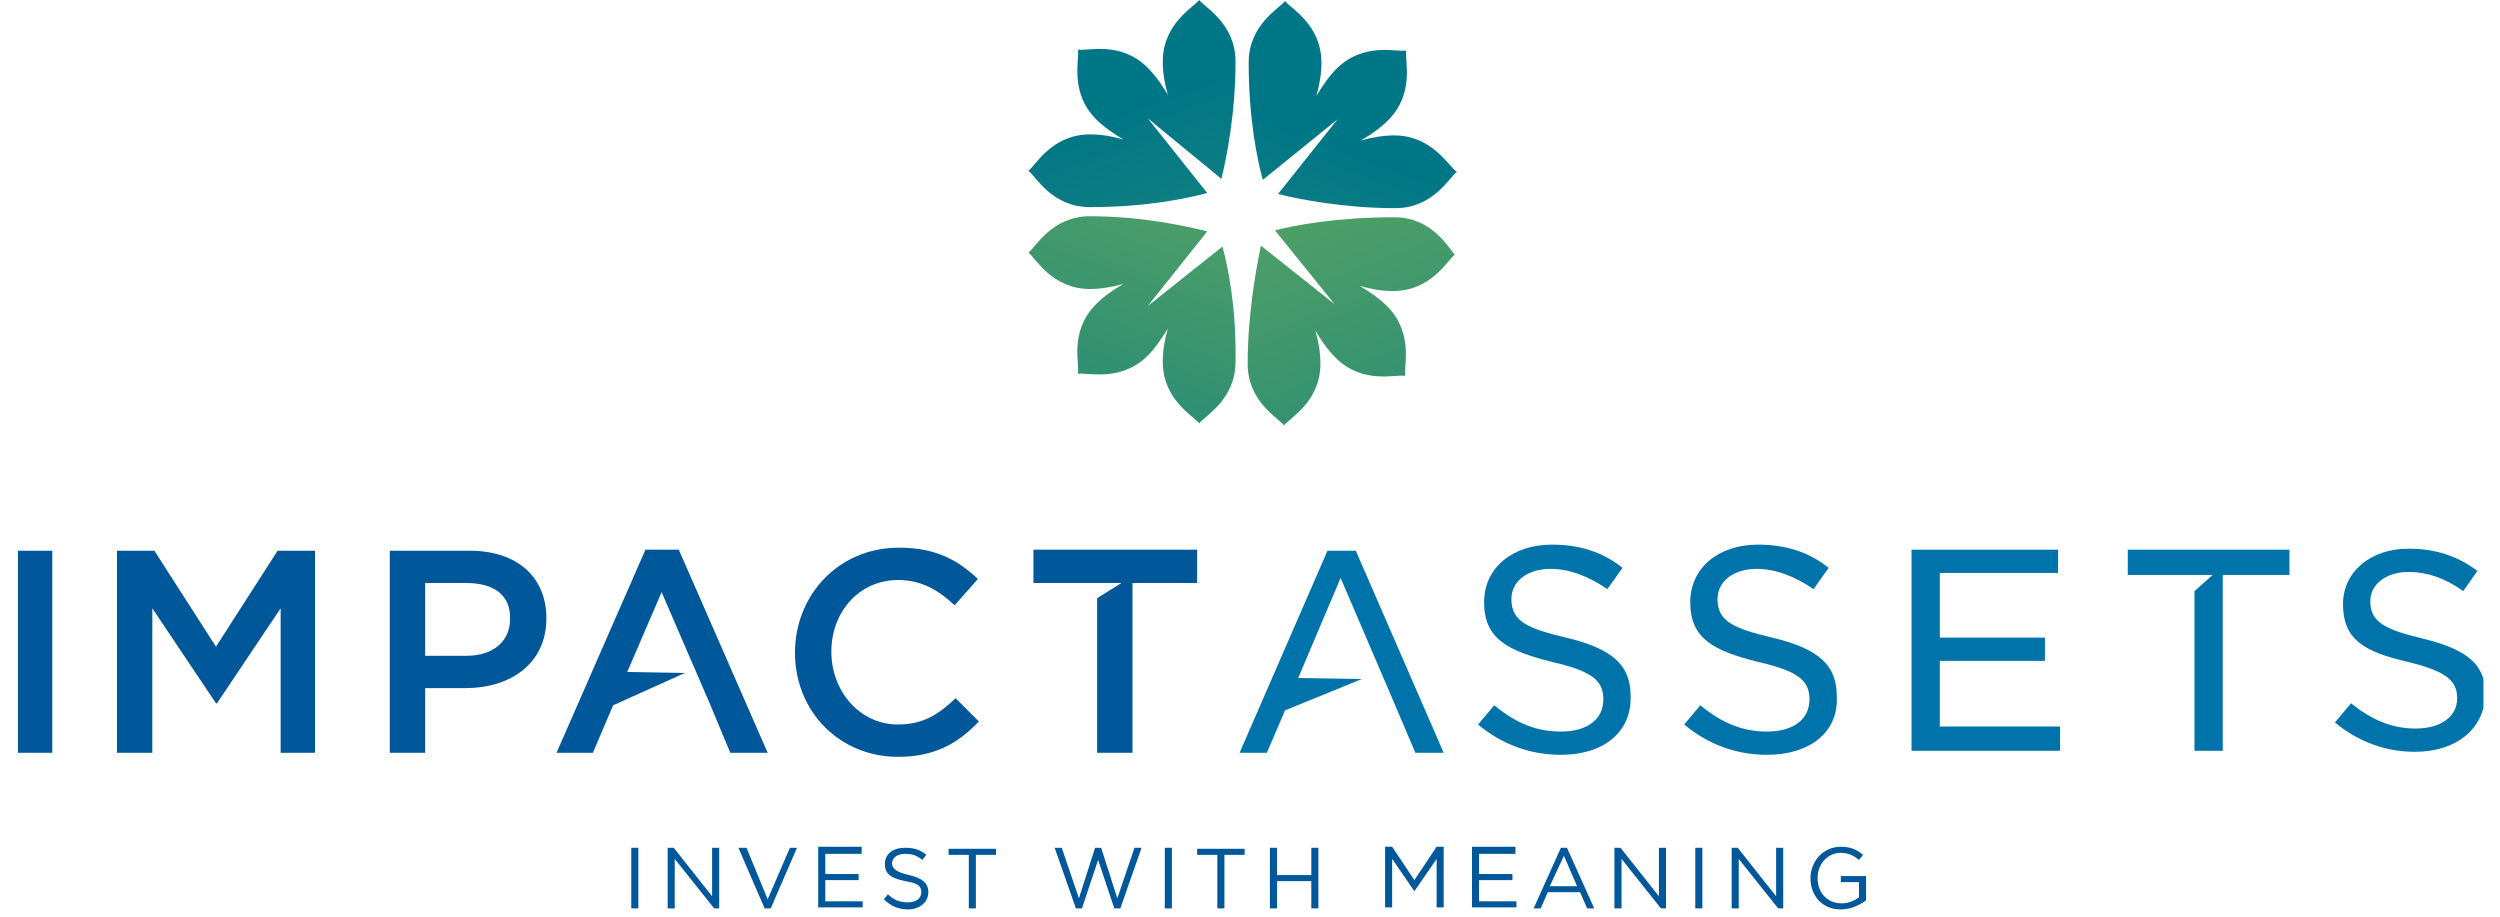 <svg width="109" height="40" viewBox="0 0 109 40" fill="none" xmlns="http://www.w3.org/2000/svg">
    <g clip-path="url(#clip0_4274_44934)">
        <path d="M27.832 36.963V39.606H27.524V36.963H27.832Z" fill="#00579A"/>
        <path d="M31.048 36.963H31.357V39.606H31.137L29.418 37.448V39.606H29.11V36.963H29.374L31.048 39.078V36.963Z" fill="#00579A"/>
        <path d="M34.441 36.963H34.749L33.604 39.606H33.339L32.194 36.963H32.546L33.471 39.21L34.441 36.963Z" fill="#00579A"/>
        <path d="M37.569 37.227H35.983V38.108H37.437V38.373H35.983V39.298H37.613V39.562H35.674V36.919H37.569V37.227Z" fill="#00579A"/>
        <path d="M39.639 38.153C40.212 38.285 40.476 38.505 40.476 38.901C40.476 39.342 40.08 39.65 39.595 39.65C39.199 39.65 38.846 39.518 38.538 39.21L38.714 38.99C38.978 39.254 39.243 39.342 39.595 39.342C39.948 39.342 40.168 39.166 40.168 38.901C40.168 38.637 40.036 38.505 39.463 38.417C38.846 38.285 38.582 38.108 38.582 37.668C38.582 37.227 38.934 36.963 39.463 36.963C39.86 36.963 40.124 37.051 40.388 37.271L40.212 37.492C39.948 37.271 39.727 37.227 39.463 37.227C39.111 37.227 38.89 37.404 38.89 37.668C38.934 37.888 39.067 38.02 39.639 38.153Z" fill="#00579A"/>
        <path d="M42.547 39.606H42.239V37.271H41.358V37.007H43.428V37.271H42.547V39.606Z" fill="#00579A"/>
        <path d="M47.746 36.963H48.01L48.715 39.166L49.464 36.963H49.772L48.847 39.606H48.583L47.878 37.492L47.173 39.606H46.909L45.983 36.963H46.292L47.041 39.166L47.746 36.963Z" fill="#00579A"/>
        <path d="M51.094 36.963V39.606H50.785V36.963H51.094Z" fill="#00579A"/>
        <path d="M53.385 39.606H53.076V37.271H52.195V37.007H54.266V37.271H53.385V39.606Z" fill="#00579A"/>
        <path d="M55.676 38.417V39.606H55.367V36.963H55.676V38.153H57.174V36.963H57.482V39.606H57.174V38.417H55.676Z" fill="#00579A"/>
        <path d="M61.667 38.857L60.698 37.448V39.562H60.39V36.919H60.698L61.667 38.373L62.637 36.919H62.945V39.562H62.637V37.448L61.667 38.857Z" fill="#00579A"/>
        <path d="M66.073 37.227H64.487V38.108H65.941V38.373H64.487V39.298H66.117V39.562H64.178V36.919H66.073V37.227Z" fill="#00579A"/>
        <path d="M69.509 39.606H69.201L68.892 38.901H67.483L67.174 39.606H66.866L68.055 36.963H68.32L69.509 39.606ZM68.188 37.315L67.571 38.637H68.76L68.188 37.315Z" fill="#00579A"/>
        <path d="M72.329 36.963H72.637V39.606H72.417L70.699 37.448V39.606H70.39V36.963H70.655L72.329 39.078V36.963Z" fill="#00579A"/>
        <path d="M74.223 36.963V39.606H73.915V36.963H74.223Z" fill="#00579A"/>
        <path d="M77.439 36.963H77.748V39.606H77.528L75.809 37.448V39.606H75.501V36.963H75.765L77.439 39.078V36.963Z" fill="#00579A"/>
        <path d="M80.259 39.65C79.422 39.65 78.937 39.034 78.937 38.285C78.937 37.58 79.466 36.919 80.259 36.919C80.7 36.919 80.964 37.051 81.228 37.271L81.052 37.492C80.832 37.315 80.611 37.183 80.259 37.183C79.686 37.183 79.246 37.668 79.246 38.285C79.246 38.901 79.642 39.386 80.303 39.386C80.611 39.386 80.876 39.254 81.052 39.122V38.461H80.259V38.197H81.36V39.254C81.052 39.474 80.7 39.65 80.259 39.65Z" fill="#00579A"/>
        <path d="M60.786 5.904C60.302 5.904 59.817 5.992 59.332 6.124C59.729 5.904 60.169 5.595 60.522 5.243C61.711 4.053 61.227 2.599 61.315 2.203C60.962 2.291 59.465 1.806 58.275 2.996C57.923 3.348 57.658 3.745 57.394 4.185C57.526 3.701 57.614 3.26 57.614 2.731C57.614 1.057 56.248 0.352 56.028 0.044C55.808 0.352 54.442 1.057 54.442 2.731C54.442 5.243 54.839 7.049 55.059 7.842L58.319 5.199L55.72 8.459C56.601 8.679 58.583 9.076 60.83 9.076C62.504 9.076 63.209 7.71 63.518 7.49C63.165 7.269 62.46 5.904 60.786 5.904Z" fill="url(#paint0_linear_4274_44934)"/>
        <path d="M60.786 9.472C58.275 9.472 56.425 9.824 55.588 10.045L58.187 13.261L54.971 10.706C54.795 11.631 54.398 13.613 54.398 15.86C54.398 17.534 55.764 18.239 55.984 18.548C56.204 18.239 57.57 17.534 57.57 15.86C57.57 15.332 57.482 14.891 57.35 14.406C57.57 14.803 57.879 15.243 58.231 15.596C59.42 16.785 60.874 16.301 61.271 16.389C61.183 16.036 61.667 14.539 60.478 13.349C60.125 12.996 59.729 12.732 59.288 12.468C59.773 12.6 60.214 12.688 60.742 12.688C62.416 12.688 63.121 11.322 63.43 11.102C63.165 10.838 62.46 9.472 60.786 9.472Z" fill="url(#paint1_linear_4274_44934)"/>
        <path d="M53.297 10.75L50.037 13.349L52.636 10.089C51.755 9.869 49.816 9.428 47.525 9.428C45.851 9.428 45.146 10.794 44.838 11.014C45.146 11.234 45.851 12.6 47.525 12.6C48.01 12.6 48.495 12.512 48.979 12.38C48.583 12.6 48.142 12.908 47.79 13.261C46.6 14.45 47.085 15.904 46.997 16.301C47.349 16.213 48.847 16.697 50.037 15.508C50.389 15.155 50.653 14.759 50.918 14.318C50.785 14.803 50.697 15.243 50.697 15.772C50.697 17.446 52.063 18.151 52.283 18.459C52.504 18.151 53.869 17.446 53.869 15.772C53.913 13.349 53.517 11.543 53.297 10.75Z" fill="url(#paint2_linear_4274_44934)"/>
        <path d="M53.253 7.798C53.473 6.917 53.869 4.934 53.869 2.687C53.869 1.013 52.504 0.308 52.283 0C52.063 0.308 50.697 1.013 50.697 2.687C50.697 3.216 50.785 3.657 50.918 4.141C50.697 3.745 50.389 3.304 50.037 2.952C48.847 1.762 47.393 2.247 46.997 2.159C47.085 2.511 46.6 4.009 47.79 5.199C48.142 5.551 48.539 5.815 48.979 6.08C48.495 5.948 48.054 5.859 47.525 5.859C45.851 5.859 45.146 7.225 44.838 7.445C45.146 7.666 45.851 9.031 47.525 9.031C50.037 9.031 51.799 8.635 52.636 8.415L50.037 5.155L53.253 7.798Z" fill="url(#paint3_linear_4274_44934)"/>
        <path d="M61.711 32.822L60.83 30.751L58.451 25.2L56.601 29.562L59.376 29.606L56.028 30.971L55.235 32.822H54.046L57.879 24.011H59.112L62.945 32.822H61.711Z" fill="#0073AA"/>
        <path d="M95.679 32.734V25.773L96.472 25.068H92.771V23.966H99.82V25.068H96.912V32.734H95.679Z" fill="#0073AA"/>
        <path d="M68.055 32.91C66.734 32.91 65.5 32.469 64.443 31.588L65.148 30.751C66.117 31.544 66.998 31.896 68.055 31.896C69.201 31.896 69.906 31.368 69.906 30.487C69.906 29.65 69.377 29.253 67.659 28.857C65.721 28.372 64.707 27.843 64.707 26.257C64.707 24.759 65.941 23.746 67.659 23.746C68.849 23.746 69.862 24.055 70.743 24.759L70.082 25.685C69.245 25.112 68.408 24.803 67.615 24.803C66.602 24.803 65.897 25.332 65.897 26.125C65.897 27.094 66.602 27.403 68.276 27.799C70.302 28.284 71.095 28.989 71.095 30.355C71.139 31.896 69.95 32.91 68.055 32.91Z" fill="#0073AA"/>
        <path d="M77.043 32.91C75.721 32.91 74.488 32.469 73.43 31.588L74.135 30.751C75.104 31.544 75.986 31.896 77.043 31.896C78.188 31.896 78.893 31.368 78.893 30.487C78.893 29.65 78.365 29.253 76.646 28.857C74.708 28.372 73.695 27.843 73.695 26.257C73.695 24.759 74.928 23.746 76.646 23.746C77.836 23.746 78.849 24.055 79.73 24.759L79.07 25.685C78.232 25.112 77.395 24.803 76.602 24.803C75.589 24.803 74.884 25.332 74.884 26.125C74.884 27.094 75.589 27.403 77.263 27.799C79.29 28.284 80.083 28.989 80.083 30.355C80.171 31.896 78.937 32.91 77.043 32.91Z" fill="#0073AA"/>
        <path d="M83.343 32.734V23.966H89.731V24.98H84.576V27.799H89.158V28.813H84.576V31.676H89.819V32.734H83.343Z" fill="#0073AA"/>
        <path d="M105.283 32.778C104.005 32.778 102.816 32.337 101.802 31.5L102.507 30.663C103.432 31.412 104.314 31.764 105.327 31.764C106.428 31.764 107.133 31.236 107.133 30.443C107.133 29.65 106.604 29.253 104.974 28.857C103.08 28.416 102.155 27.887 102.155 26.346C102.155 24.936 103.344 23.922 105.018 23.922C106.164 23.922 107.133 24.231 108.014 24.892L107.397 25.773C106.604 25.2 105.811 24.936 105.018 24.936C104.049 24.936 103.344 25.464 103.344 26.213C103.344 27.139 104.005 27.447 105.635 27.843C107.618 28.328 108.367 28.989 108.367 30.311C108.279 31.808 107.089 32.778 105.283 32.778Z" fill="#0073AA"/>
        <path d="M2.28 24.011V32.822H0.738V24.011H2.28Z" fill="#00579A"/>
        <path d="M9.461 30.663H9.417L6.641 26.522V32.822H5.099V24.011H6.73L9.417 28.196L12.104 24.011H13.734V32.822H12.236V26.522L9.461 30.663Z" fill="#00579A"/>
        <path d="M20.299 30.002H18.537V32.822H16.995V24.011H20.475C22.546 24.011 23.823 25.156 23.823 26.962C23.823 28.945 22.237 30.002 20.299 30.002ZM20.343 25.42H18.537V28.592H20.343C21.532 28.592 22.237 27.931 22.237 27.006C22.281 25.949 21.532 25.42 20.343 25.42Z" fill="#00579A"/>
        <path d="M29.595 23.966H28.141L24.264 32.822H25.85L26.731 30.751L29.859 29.341L27.348 29.297L28.846 25.817L30.96 30.707L31.841 32.822H33.471L29.595 23.966Z" fill="#00579A"/>
        <path d="M39.155 32.998C36.599 32.998 34.661 31.015 34.661 28.46C34.661 25.949 36.555 23.878 39.199 23.878C40.829 23.878 41.798 24.451 42.635 25.244L41.622 26.39C40.917 25.729 40.168 25.288 39.155 25.288C37.481 25.288 36.247 26.654 36.247 28.416C36.247 30.134 37.481 31.588 39.155 31.588C40.256 31.588 40.917 31.148 41.666 30.443L42.679 31.456C41.798 32.381 40.785 32.998 39.155 32.998Z" fill="#00579A"/>
        <path d="M49.376 32.822H47.834V26.081L48.891 25.42H45.058V23.966H52.195V25.42H49.376V32.822Z" fill="#00579A"/>
    </g>
    <defs>
        <linearGradient id="paint0_linear_4274_44934" x1="79.125" y1="10.459" x2="62.248" y2="56.049" gradientUnits="userSpaceOnUse">
            <stop offset="0.071" stop-color="#007787"/>
            <stop offset="0.985" stop-color="#91C24A"/>
        </linearGradient>
        <linearGradient id="paint1_linear_4274_44934" x1="83.202" y1="29.919" x2="65.21" y2="-17.548" gradientUnits="userSpaceOnUse">
            <stop offset="0.071" stop-color="#007787"/>
            <stop offset="0.985" stop-color="#91C24A"/>
        </linearGradient>
        <linearGradient id="paint2_linear_4274_44934" x1="31.055" y1="29.019" x2="47.079" y2="-15.238" gradientUnits="userSpaceOnUse">
            <stop offset="0.071" stop-color="#007787"/>
            <stop offset="0.985" stop-color="#91C24A"/>
        </linearGradient>
        <linearGradient id="paint3_linear_4274_44934" x1="26.408" y1="8.984" x2="43.181" y2="56.79" gradientUnits="userSpaceOnUse">
            <stop offset="0.071" stop-color="#007787"/>
            <stop offset="0.985" stop-color="#91C24A"/>
        </linearGradient>
        <clipPath id="clip0_4274_44934">
            <rect width="107.497" height="39.65" fill="white" transform="translate(0.782)"/>
        </clipPath>
    </defs>
</svg>
